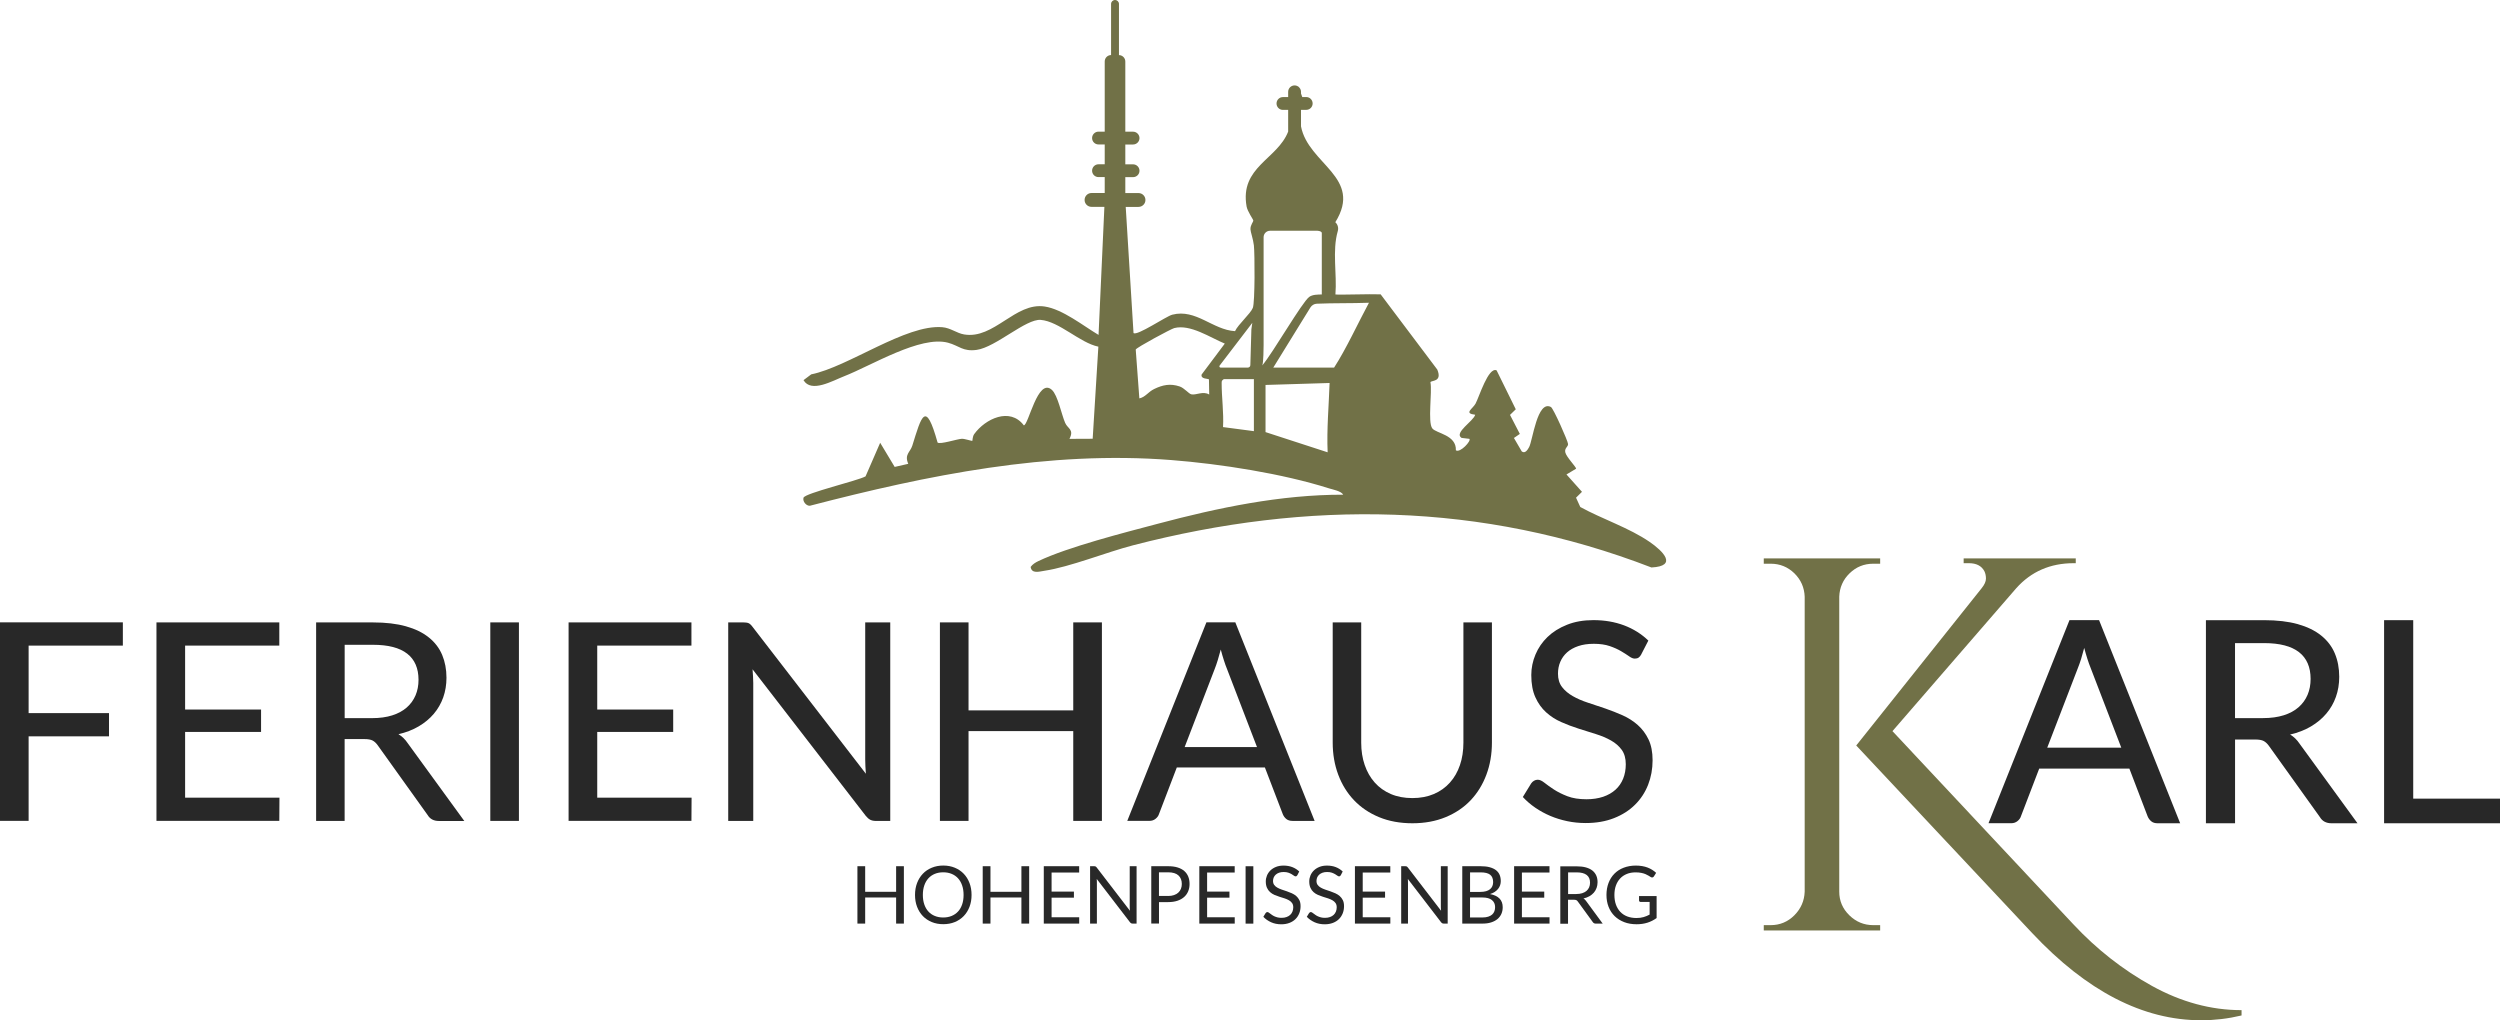 <?xml version="1.0" encoding="UTF-8"?> <svg xmlns="http://www.w3.org/2000/svg" id="uuid-3b39d9b2-425a-4884-a0c8-6b005da3faeb" width="677.03" height="276.3" viewBox="0 0 677.03 276.3"><path d="M33.27,168.55v6.29H7.75v18.28h21.77v6.29H7.75v22.89H0v-53.76h33.27Z" style="fill:#282828;"></path><path d="M75.64,168.55v6.29h-25.51v17.31h20.57v6.07h-20.57v17.8h25.55l-.04,6.29h-33.27v-53.76h33.27Z" style="fill:#282828;"></path><path d="M93.33,200.14v22.18h-7.72v-53.76h15.4c3.45,0,6.42.35,8.92,1.05,2.5.7,4.56,1.7,6.2,3.02,1.64,1.31,2.84,2.89,3.62,4.74.77,1.85,1.16,3.91,1.16,6.18,0,1.9-.3,3.67-.88,5.32-.59,1.65-1.44,3.13-2.55,4.44-1.11,1.31-2.47,2.44-4.08,3.39s-3.44,1.66-5.49,2.13c.97.58,1.81,1.39,2.51,2.44l15.32,21.06h-6.89c-1.4,0-2.42-.55-3.07-1.65l-13.49-18.85c-.43-.6-.89-1.03-1.39-1.29s-1.25-.39-2.25-.39h-5.32ZM93.33,194.48h7.42c2.07,0,3.9-.25,5.47-.75s2.88-1.21,3.93-2.13c1.05-.92,1.84-2.02,2.38-3.28.54-1.26.81-2.67.81-4.22,0-3.12-1.02-5.48-3.07-7.08-2.05-1.6-5.13-2.4-9.25-2.4h-7.68v19.86Z" style="fill:#282828;"></path><path d="M140.53,222.31h-7.75v-53.76h7.75v53.76Z" style="fill:#282828;"></path><path d="M187.25,168.55v6.29h-25.51v17.31h20.57v6.07h-20.57v17.8h25.55l-.04,6.29h-33.27v-53.76h33.27Z" style="fill:#282828;"></path><path d="M202.74,168.77c.34.15.72.51,1.14,1.09l30.61,39.68c-.05-.67-.09-1.35-.13-2.02s-.05-1.3-.05-1.87v-37.09h6.78v53.76h-3.9c-.6,0-1.11-.11-1.52-.32-.41-.21-.82-.57-1.22-1.07l-30.65-39.68c.05.65.09,1.29.13,1.93.04.64.06,1.23.06,1.78v37.35h-6.78v-53.76h4.01c.68,0,1.18.07,1.52.22Z" style="fill:#282828;"></path><path d="M298.41,222.31h-7.76v-24.32h-28.36v24.32h-7.75v-53.76h7.75v23.83h28.36v-23.83h7.76v53.76Z" style="fill:#282828;"></path><path d="M356,222.31h-5.99c-.67,0-1.23-.17-1.65-.51-.42-.34-.75-.78-.97-1.33l-4.84-12.63h-23.86l-4.83,12.63c-.15.48-.46.9-.92,1.27-.46.38-1.02.56-1.67.56h-5.99l21.43-53.76h7.83l21.47,53.76ZM320.81,202.31h19.6l-8.13-21.17c-.28-.67-.56-1.45-.84-2.34-.29-.88-.57-1.85-.84-2.9-.28,1.05-.55,2.02-.83,2.92s-.55,1.69-.82,2.36l-8.13,21.13Z" style="fill:#282828;"></path><path d="M382.48,216.13c2.17,0,4.12-.37,5.83-1.1s3.16-1.77,4.34-3.09c1.19-1.32,2.09-2.9,2.72-4.74s.94-3.87.94-6.09v-32.56h7.72v32.56c0,3.12-.5,6.02-1.5,8.69-1,2.67-2.42,4.98-4.27,6.93-1.85,1.95-4.11,3.47-6.78,4.57-2.67,1.1-5.67,1.65-8.99,1.65s-6.35-.55-9.01-1.65c-2.66-1.1-4.92-2.62-6.78-4.57-1.86-1.95-3.29-4.26-4.29-6.93-1-2.67-1.5-5.57-1.5-8.69v-32.56h7.72v32.56c0,2.2.31,4.21.94,6.05.63,1.84,1.53,3.42,2.72,4.76s2.64,2.37,4.36,3.11c1.73.74,3.67,1.1,5.84,1.1Z" style="fill:#282828;"></path><path d="M444.49,177.2c-.22.4-.47.7-.73.88s-.61.28-1.03.28c-.45,0-.96-.2-1.54-.62-.58-.41-1.29-.87-2.16-1.38-.86-.51-1.89-.98-3.09-1.39-1.2-.41-2.64-.62-4.31-.62s-3.01.21-4.22.62c-1.21.41-2.22.98-3.03,1.7-.81.73-1.42,1.58-1.84,2.57s-.62,2.05-.62,3.2c0,1.47.37,2.68,1.11,3.63.73.95,1.7,1.77,2.9,2.45,1.2.69,2.57,1.28,4.1,1.78,1.54.5,3.1,1.02,4.7,1.57,1.6.55,3.16,1.17,4.7,1.85,1.53.69,2.9,1.56,4.1,2.63,1.2,1.06,2.17,2.36,2.91,3.9.73,1.53,1.1,3.41,1.1,5.64,0,2.37-.41,4.59-1.22,6.65-.81,2.06-1.99,3.86-3.54,5.39-1.55,1.54-3.45,2.75-5.69,3.63-2.25.89-4.81,1.33-7.68,1.33-1.73,0-3.39-.17-5-.51-1.61-.34-3.13-.81-4.57-1.42s-2.79-1.35-4.05-2.21c-1.26-.86-2.39-1.83-3.39-2.91l2.25-3.67c.2-.3.46-.54.77-.73.31-.19.66-.28,1.03-.28.52,0,1.13.28,1.82.83s1.54,1.16,2.55,1.82c1.01.66,2.23,1.27,3.65,1.82s3.15.82,5.17.82c1.67,0,3.17-.23,4.5-.67,1.32-.45,2.44-1.09,3.35-1.91.91-.82,1.6-1.82,2.08-3,.47-1.17.71-2.47.71-3.9,0-1.6-.37-2.9-1.1-3.91-.74-1.01-1.7-1.85-2.91-2.53-1.2-.68-2.56-1.25-4.08-1.73-1.52-.47-3.09-.97-4.7-1.48-1.61-.51-3.18-1.1-4.7-1.78-1.52-.67-2.89-1.55-4.09-2.64-1.2-1.09-2.17-2.44-2.9-4.06-.74-1.63-1.11-3.63-1.11-6.03,0-1.9.38-3.74,1.13-5.54.75-1.8,1.84-3.38,3.26-4.76,1.42-1.37,3.18-2.48,5.27-3.31,2.08-.84,4.48-1.26,7.17-1.26,3.02,0,5.79.48,8.3,1.42,2.51.95,4.7,2.32,6.57,4.12l-1.91,3.71Z" style="fill:#282828;"></path><path d="M590.41,222.95h-6.13c-.69,0-1.25-.17-1.68-.52s-.77-.8-1-1.36l-4.94-12.92h-24.42l-4.95,12.92c-.15.49-.46.92-.94,1.3-.47.38-1.04.57-1.71.57h-6.13l21.93-55h8.01l21.96,55ZM554.42,202.48h20.05l-8.32-21.65c-.28-.69-.57-1.49-.86-2.4-.29-.91-.58-1.9-.86-2.97-.28,1.07-.56,2.06-.84,2.99-.29.92-.57,1.72-.85,2.41l-8.32,21.61Z" style="fill:#282828;"></path><path d="M605.28,200.26v22.69h-7.89v-55h15.75c3.52,0,6.57.36,9.12,1.07,2.56.72,4.67,1.75,6.34,3.09s2.91,2.96,3.7,4.85,1.19,4,1.19,6.33c0,1.94-.3,3.76-.9,5.44-.6,1.69-1.47,3.2-2.61,4.54-1.14,1.35-2.53,2.5-4.17,3.47-1.65.97-3.52,1.7-5.62,2.18,1,.59,1.85,1.42,2.57,2.49l15.68,21.54h-7.05c-1.43,0-2.48-.56-3.14-1.68l-13.8-19.28c-.44-.61-.91-1.05-1.42-1.32-.51-.27-1.28-.4-2.3-.4h-5.45ZM605.28,194.47h7.59c2.12,0,3.99-.26,5.6-.77s2.95-1.24,4.02-2.18,1.88-2.06,2.43-3.36c.55-1.29.82-2.73.82-4.31,0-3.19-1.05-5.61-3.14-7.24-2.1-1.63-5.25-2.45-9.47-2.45h-7.86v20.31Z" style="fill:#282828;"></path><path d="M653.53,216.28h23.5v6.67h-31.39v-55h7.89v48.33Z" style="fill:#282828;"></path><path d="M244.78,234.58v15.54h-2.1v-7.07h-8.38v7.07h-2.1v-15.54h2.1v6.93h8.38v-6.93h2.1Z" style="fill:#282828;"></path><path d="M263.11,242.36c0,1.16-.18,2.23-.55,3.2-.37.97-.89,1.81-1.56,2.51s-1.48,1.24-2.42,1.63c-.94.39-1.99.58-3.13.58s-2.18-.19-3.12-.58c-.94-.39-1.75-.93-2.42-1.63s-1.19-1.54-1.56-2.51c-.37-.97-.55-2.04-.55-3.2s.18-2.23.55-3.21.89-1.81,1.56-2.52,1.48-1.25,2.42-1.64,1.98-.59,3.12-.59,2.19.2,3.13.59c.94.39,1.75.94,2.42,1.64s1.19,1.54,1.56,2.52c.37.97.55,2.04.55,3.21ZM260.95,242.36c0-.96-.13-1.81-.39-2.57s-.63-1.4-1.11-1.93-1.06-.93-1.74-1.21-1.44-.42-2.28-.42-1.59.14-2.27.42-1.26.68-1.74,1.21-.85,1.17-1.11,1.93c-.26.76-.39,1.62-.39,2.57s.13,1.81.39,2.57c.26.76.63,1.4,1.11,1.92.48.52,1.06.93,1.74,1.2.68.28,1.44.42,2.27.42s1.6-.14,2.28-.42c.68-.28,1.26-.68,1.74-1.2.48-.52.85-1.16,1.11-1.92s.39-1.61.39-2.57Z" style="fill:#282828;"></path><path d="M278.71,234.58v15.54h-2.1v-7.07h-8.38v7.07h-2.1v-15.54h2.1v6.93h8.38v-6.93h2.1Z" style="fill:#282828;"></path><path d="M292.26,248.41v1.71h-9.59v-15.54h9.58v1.71h-7.47v5.16h6.05v1.65h-6.05v5.3h7.48Z" style="fill:#282828;"></path><path d="M307.8,234.58v15.54h-1.05c-.17,0-.31-.03-.42-.09s-.22-.16-.33-.29l-8.99-11.71c.01.18.02.36.03.53,0,.17.01.34.01.49v11.07h-1.84v-15.54h1.08c.09,0,.17,0,.24.02s.12.03.17.05c.05.02.1.06.15.11.05.05.11.11.16.18l8.99,11.7c-.01-.19-.03-.37-.04-.55-.01-.18-.02-.35-.02-.5v-11.01h1.85Z" style="fill:#282828;"></path><path d="M316.35,234.58c.98,0,1.84.11,2.57.34.73.23,1.33.55,1.81.97.48.42.83.93,1.07,1.52.24.59.35,1.26.35,1.99s-.13,1.38-.38,1.98-.62,1.12-1.11,1.55c-.49.43-1.09.77-1.81,1.01-.72.24-1.55.36-2.49.36h-2.49v5.81h-2.09v-15.54h4.59ZM316.35,242.64c.6,0,1.13-.08,1.59-.24.46-.16.85-.38,1.16-.67.31-.29.55-.63.71-1.03s.24-.84.24-1.31c0-.99-.31-1.77-.92-2.32-.61-.56-1.54-.84-2.78-.84h-2.49v6.4h2.49Z" style="fill:#282828;"></path><path d="M334.38,248.41v1.71h-9.59v-15.54h9.58v1.71h-7.47v5.16h6.05v1.65h-6.05v5.3h7.49Z" style="fill:#282828;"></path><path d="M339.42,250.13h-2.1v-15.54h2.1v15.54Z" style="fill:#282828;"></path><path d="M351.34,237.01c-.07.11-.14.19-.21.24s-.17.08-.28.08c-.12,0-.27-.06-.43-.18-.17-.12-.37-.26-.62-.41-.25-.15-.55-.28-.9-.41-.35-.12-.77-.18-1.27-.18-.47,0-.88.06-1.24.19s-.66.3-.9.52-.43.47-.55.76c-.12.29-.19.61-.19.95,0,.43.11.79.32,1.08.21.29.49.53.85.73.35.2.75.38,1.19.53s.9.3,1.37.46.92.34,1.37.54.84.45,1.19.75c.35.3.63.68.85,1.12s.32.98.32,1.63c0,.68-.11,1.32-.35,1.92s-.57,1.12-1.02,1.56c-.44.44-.99.79-1.64,1.04-.65.25-1.38.38-2.21.38-1.01,0-1.93-.18-2.75-.55s-1.53-.86-2.11-1.48l.61-1c.06-.08.13-.15.21-.2.08-.05.18-.08.28-.08.09,0,.2.04.32.11.12.08.26.17.41.29.15.11.32.24.52.38.19.14.42.26.67.38.25.11.53.21.85.29.32.08.68.11,1.07.11.5,0,.94-.07,1.33-.21.39-.14.72-.33.99-.58.27-.25.48-.55.62-.9.14-.35.22-.73.22-1.16,0-.47-.11-.85-.32-1.15s-.49-.55-.84-.75c-.35-.2-.74-.37-1.19-.52s-.9-.29-1.37-.43c-.46-.15-.92-.32-1.37-.51-.45-.2-.85-.45-1.19-.76-.35-.31-.63-.7-.84-1.17-.21-.47-.32-1.04-.32-1.73,0-.55.11-1.08.32-1.59.21-.51.52-.97.93-1.37.41-.4.91-.72,1.51-.96s1.28-.36,2.05-.36c.87,0,1.66.14,2.37.41.71.28,1.34.67,1.88,1.19l-.51,1Z" style="fill:#282828;"></path><path d="M363.11,237.01c-.07.11-.14.19-.21.24s-.17.08-.28.08c-.12,0-.27-.06-.43-.18-.17-.12-.37-.26-.62-.41-.25-.15-.55-.28-.9-.41-.35-.12-.77-.18-1.27-.18-.47,0-.88.06-1.24.19s-.66.3-.9.52-.43.47-.55.76c-.12.29-.19.61-.19.95,0,.43.11.79.32,1.08.21.29.49.53.85.73.35.2.75.38,1.19.53s.9.3,1.37.46.92.34,1.37.54.84.45,1.19.75c.35.3.63.68.85,1.12s.32.98.32,1.63c0,.68-.11,1.32-.35,1.92s-.57,1.12-1.02,1.56c-.44.44-.99.79-1.64,1.04-.65.25-1.38.38-2.21.38-1.01,0-1.93-.18-2.75-.55s-1.53-.86-2.11-1.48l.61-1c.06-.08.13-.15.21-.2.08-.05.18-.08.28-.08.09,0,.2.04.32.11.12.08.26.17.41.29.15.11.32.24.52.38.19.14.42.26.67.38.25.11.53.21.85.29.32.08.68.11,1.07.11.5,0,.94-.07,1.33-.21.39-.14.72-.33.99-.58.27-.25.48-.55.62-.9.14-.35.22-.73.22-1.16,0-.47-.11-.85-.32-1.15s-.49-.55-.84-.75c-.35-.2-.74-.37-1.19-.52s-.9-.29-1.37-.43c-.46-.15-.92-.32-1.37-.51-.45-.2-.85-.45-1.19-.76-.35-.31-.63-.7-.84-1.17-.21-.47-.32-1.04-.32-1.73,0-.55.11-1.08.32-1.59.21-.51.52-.97.93-1.37.41-.4.91-.72,1.51-.96s1.28-.36,2.05-.36c.87,0,1.66.14,2.37.41.71.28,1.34.67,1.88,1.19l-.51,1Z" style="fill:#282828;"></path><path d="M376.52,248.41v1.71h-9.59v-15.54h9.58v1.71h-7.47v5.16h6.05v1.65h-6.05v5.3h7.49Z" style="fill:#282828;"></path><path d="M392.05,234.58v15.54h-1.05c-.17,0-.31-.03-.42-.09-.11-.06-.22-.16-.33-.29l-8.99-11.71c.01.18.03.36.03.53,0,.17.01.34.01.49v11.07h-1.84v-15.54h1.09c.09,0,.17,0,.24.02s.12.03.17.05c.05.02.1.06.15.11.05.05.11.11.16.18l8.99,11.7c-.01-.19-.03-.37-.04-.55-.01-.18-.02-.35-.02-.5v-11.01h1.84Z" style="fill:#282828;"></path><path d="M400.97,234.58c.96,0,1.78.09,2.47.28.69.19,1.26.46,1.7.8.44.35.77.77.98,1.27.21.5.31,1.07.31,1.7,0,.38-.06.75-.18,1.1-.12.35-.3.68-.54.98s-.54.58-.91.82-.79.44-1.29.59c1.14.22,2,.62,2.58,1.22.58.6.86,1.38.86,2.35,0,.66-.12,1.26-.36,1.8s-.6,1.01-1.06,1.4-1.04.69-1.72.91-1.45.32-2.32.32h-5.49v-15.54h4.96ZM398.11,236.24v5.3h2.78c.59,0,1.11-.07,1.55-.19.44-.13.8-.31,1.08-.54s.5-.51.63-.84c.14-.33.21-.69.21-1.08,0-.92-.28-1.59-.82-2.01s-1.4-.63-2.56-.63h-2.86ZM401.47,248.46c.6,0,1.12-.07,1.55-.21.43-.14.79-.33,1.07-.58.28-.25.48-.55.61-.89.13-.34.19-.72.19-1.13,0-.8-.29-1.44-.86-1.9-.57-.47-1.43-.7-2.57-.7h-3.36v5.41h3.36Z" style="fill:#282828;"></path><path d="M419.63,248.41v1.71h-9.59v-15.54h9.58v1.71h-7.47v5.16h6.05v1.65h-6.05v5.3h7.49Z" style="fill:#282828;"></path><path d="M434.05,250.13h-1.87c-.38,0-.67-.15-.85-.44l-4.04-5.55c-.12-.17-.25-.3-.4-.37s-.36-.11-.66-.11h-1.59v6.49h-2.09v-15.54h4.39c.98,0,1.83.1,2.55.3.71.2,1.31.49,1.77.86s.81.83,1.04,1.36.34,1.13.34,1.78c0,.55-.09,1.06-.26,1.54-.17.48-.43.91-.75,1.29-.33.38-.73.7-1.2.97-.47.27-1.01.47-1.61.61.27.15.5.37.7.66l4.53,6.17ZM426.87,242.11c.61,0,1.14-.07,1.61-.22s.86-.36,1.17-.63c.32-.27.55-.59.71-.97s.24-.79.24-1.25c0-.93-.3-1.62-.91-2.09s-1.52-.7-2.73-.7h-2.3v5.87h2.21Z" style="fill:#282828;"></path><path d="M448.63,242.65v5.97c-.78.56-1.62.99-2.5,1.26-.89.28-1.86.42-2.91.42-1.25,0-2.38-.19-3.38-.58s-1.86-.93-2.58-1.63c-.71-.7-1.26-1.53-1.64-2.51s-.57-2.05-.57-3.22.19-2.27.56-3.24.9-1.81,1.59-2.51c.69-.7,1.52-1.24,2.51-1.62s2.08-.58,3.3-.58c.61,0,1.19.05,1.71.14s1.02.22,1.46.39c.45.17.87.38,1.25.62.38.24.74.51,1.07.82l-.6.96c-.09.14-.22.24-.36.28-.15.04-.31,0-.49-.1-.17-.1-.37-.22-.6-.37-.22-.14-.5-.28-.82-.42s-.7-.25-1.14-.34c-.44-.09-.96-.14-1.56-.14-.87,0-1.67.14-2.37.43-.71.29-1.31.69-1.81,1.23-.5.53-.88,1.18-1.15,1.93-.27.76-.4,1.6-.4,2.54s.14,1.85.42,2.62c.28.77.68,1.42,1.19,1.96.52.54,1.15.95,1.88,1.23.74.28,1.57.42,2.48.42.72,0,1.36-.08,1.93-.25.56-.16,1.11-.39,1.64-.68v-3.42h-2.42c-.14,0-.25-.04-.33-.12-.08-.08-.12-.18-.12-.29v-1.19h4.77Z" style="fill:#282828;"></path><path d="M507.31,250.54h1.86v1.44h-31.52v-1.44h1.87c2.49,0,4.63-.89,6.41-2.66,1.77-1.78,2.71-3.91,2.8-6.41v-79.88c-.09-2.49-1.03-4.6-2.8-6.34-1.78-1.72-3.91-2.59-6.41-2.59h-1.87v-1.44h31.52v1.44h-1.86c-2.51,0-4.64.87-6.41,2.59-1.78,1.73-2.72,3.84-2.81,6.34v79.88c0,2.49.91,4.63,2.74,6.41,1.82,1.77,3.97,2.66,6.48,2.66ZM607.04,273.56v1.44c-3.64.87-7.29,1.3-10.94,1.3-15.73,0-30.99-7.87-45.76-23.61l-47.65-50.8,33.97-42.6c.77-.96,1.16-1.83,1.16-2.6s-.15-1.44-.43-2.01c-.77-1.44-2.17-2.16-4.18-2.16h-1.43v-1.3h30.36v1.3h-.57c-6.32,0-11.51,2.26-15.54,6.77l-33.53,38.71,48.93,52.25c6.34,6.8,13.46,12.39,21.37,16.76,7.92,4.37,16,6.55,24.24,6.55Z" style="fill:#717147;"></path><path d="M446.78,146.78c-5.58-3.85-12.88-6.21-18.82-9.48l-1.15-2.52,1.61-1.59-4.2-4.7,2.61-1.56c.03-.47-2.66-3.17-2.93-4.43-.26-1.18.8-1.49.75-2.26-.05-.83-3.97-9.67-4.64-10.02-3.7-1.95-4.94,9.07-5.9,10.85-.37.68-1.09,1.89-2,1.18l-2.12-3.64,1.6-1.1-2.66-5.15,1.56-1.52-5.19-10.54c-2.24-1.05-4.77,7.33-5.7,9-.82,1.49-3.27,2.63-.1,3.02-.4,1.69-5.86,4.89-3.69,6.27l2.12.25c.59.51-2.5,3.9-3.66,3.11.17-4.2-5.3-4.55-6.38-5.93-1.3-1.66.01-9.93-.51-12.5.17-.59,3.29.03,1.86-3.43l-15.34-20.38c-2.98-.13-11.35.19-12.25.03.45-5.59-.91-11.79.64-17.16.25-.87,0-1.79-.67-2.4,7.58-12.19-7.32-15.68-9.29-25.96v-4.47h1.42c.96,0,1.73-.77,1.73-1.73s-.77-1.74-1.73-1.74h-1.08l-.34-.96v-.46c0-.54-.26-1.02-.65-1.34l-.03-.07s-.04,0-.06,0c-.28-.2-.63-.32-1-.32-.96,0-1.74.78-1.74,1.74v1.42h-1.42c-.96,0-1.73.78-1.73,1.74s.77,1.73,1.73,1.73h1.42v5.87c-2.9,7.52-13.15,9.57-11.26,20.28.24,1.35,1.82,3.56,1.82,3.77.01.47-.8,1.22-.77,2.4.02.76.73,2.62.93,4.38.25,2.27.31,15.44-.29,16.92-.65,1.61-3.94,4.42-4.82,6.3-6.03-.34-10.57-6.12-16.99-4.46-1.68.43-9.61,5.87-10.5,4.96l-2.11-34.15h3.46c1.04,0,1.88-.84,1.88-1.87s-.84-1.88-1.88-1.88h-3.57v-4.31h2.1c.96,0,1.74-.77,1.74-1.73s-.78-1.74-1.74-1.74h-2.1v-5.37h2.1c.96,0,1.74-.78,1.74-1.73s-.78-1.74-1.74-1.74h-2.1v-19c0-.96-.77-1.73-1.72-1.74V1.07c0-.59-.48-1.07-1.07-1.07s-1.07.48-1.07,1.07v13.84c-.95.01-1.72.78-1.72,1.74v19h-1.69c-.95,0-1.73.78-1.73,1.74s.78,1.73,1.73,1.73h1.69v5.37h-1.69c-.95,0-1.73.78-1.73,1.74s.78,1.73,1.73,1.73h1.69v4.31h-3.57c-1.04,0-1.88.84-1.88,1.88s.84,1.87,1.88,1.87h3.48l-1.58,34.68c-4.17-2.48-9.72-6.95-14.58-7.69-7.98-1.23-13.72,8.94-21.83,7.56-1.99-.33-3.68-1.78-5.91-1.96-9.88-.82-25.45,10.75-35.49,12.77l-2.09,1.57c2.08,3.54,7.86.17,11.01-1.06,7.42-2.9,20.64-11.08,28.12-9.08,3.04.82,4.02,2.47,7.79,1.94,5.17-.74,13.31-8.45,17.32-8.12,5,.41,10.64,6.24,15.61,7.25l-1.54,24.94-6.29.03c1.33-2.57-.46-2.71-1.16-4.32-.99-2.27-1.99-7.49-3.6-8.95-3.82-3.45-6.34,9.62-7.6,9.61-3.74-4.99-10.43-1.78-13.42,2.35-.5.69-.45,1.77-.51,1.84-.12.11-2.03-.58-2.86-.55-1.26.06-5.89,1.6-6.56,1.02-3.26-11.66-4.34-7.19-6.85.85-.56,1.78-2.2,2.36-1.09,4.91l-3.68.84-3.93-6.54-3.96,9.1c-2.16,1.2-16.41,4.54-16.8,5.78-.29.96.69,2.22,1.71,2.18,31.92-8.29,64.67-14.99,97.91-12.38,13.33,1.05,30.04,3.65,42.74,7.68,1.08.34,3.23.71,3.8,1.7-16.94-.02-33.89,3.53-50.17,7.86-9.04,2.4-24.3,6.27-32.38,10.12-.83.4-1.54.83-2.1,1.58.26,1.93,2.33,1.26,3.71,1.05,6.96-1.04,16.76-5.02,24.04-6.91,47.47-12.29,94.3-11.76,140.37,6.01,7.25-.37,3.08-4.46-.45-6.9ZM322.6,106.78c-.69-.17-1.88-1.71-3.15-2.13-2.52-.84-4.57-.43-6.89.7-1.64.79-2.36,2.19-4.01,2.54l-.98-13.23c.2-.55,9.57-5.59,10.42-5.81,4.38-1.12,9.72,2.56,13.7,4.2l-6.28,8.38c-.28,1.28,1.73,1.05,1.99,1.32l.07,4.1c-1.64-1.04-3.6.25-4.87-.07ZM330.3,98.99l8.84-11.56-.25,1.74-.28,9.72c-.01.37-.32.66-.69.66h-7.35c-.29,0-.45-.33-.27-.56ZM339.57,116.76l-8.36-1.1c.23-3.94-.38-8-.37-11.91,0-.62.04-.68.58-1.07h8.15v14.08ZM342.2,93.56v-29.32c0-.97.78-1.75,1.75-1.75h12.26c1.68-.08,1.75.57,1.75.57v16.68c-1.08.03-2.52.01-3.41.67-1.97,1.46-9.73,15-12.71,18.55.33-.7.36-4.89.36-5.4ZM359.54,122.49l-16.82-5.47v-12.77l17.35-.53c-.21,6.25-.8,12.48-.53,18.77ZM361.29,99.55h-16.47l10.05-16.28c.37-.6,1.02-.99,1.72-1.02,4.6-.2,9.25-.08,14.14-.26-2.76,5.11-6.21,12.59-9.44,17.56Z" style="fill:#717147;"></path></svg> 
